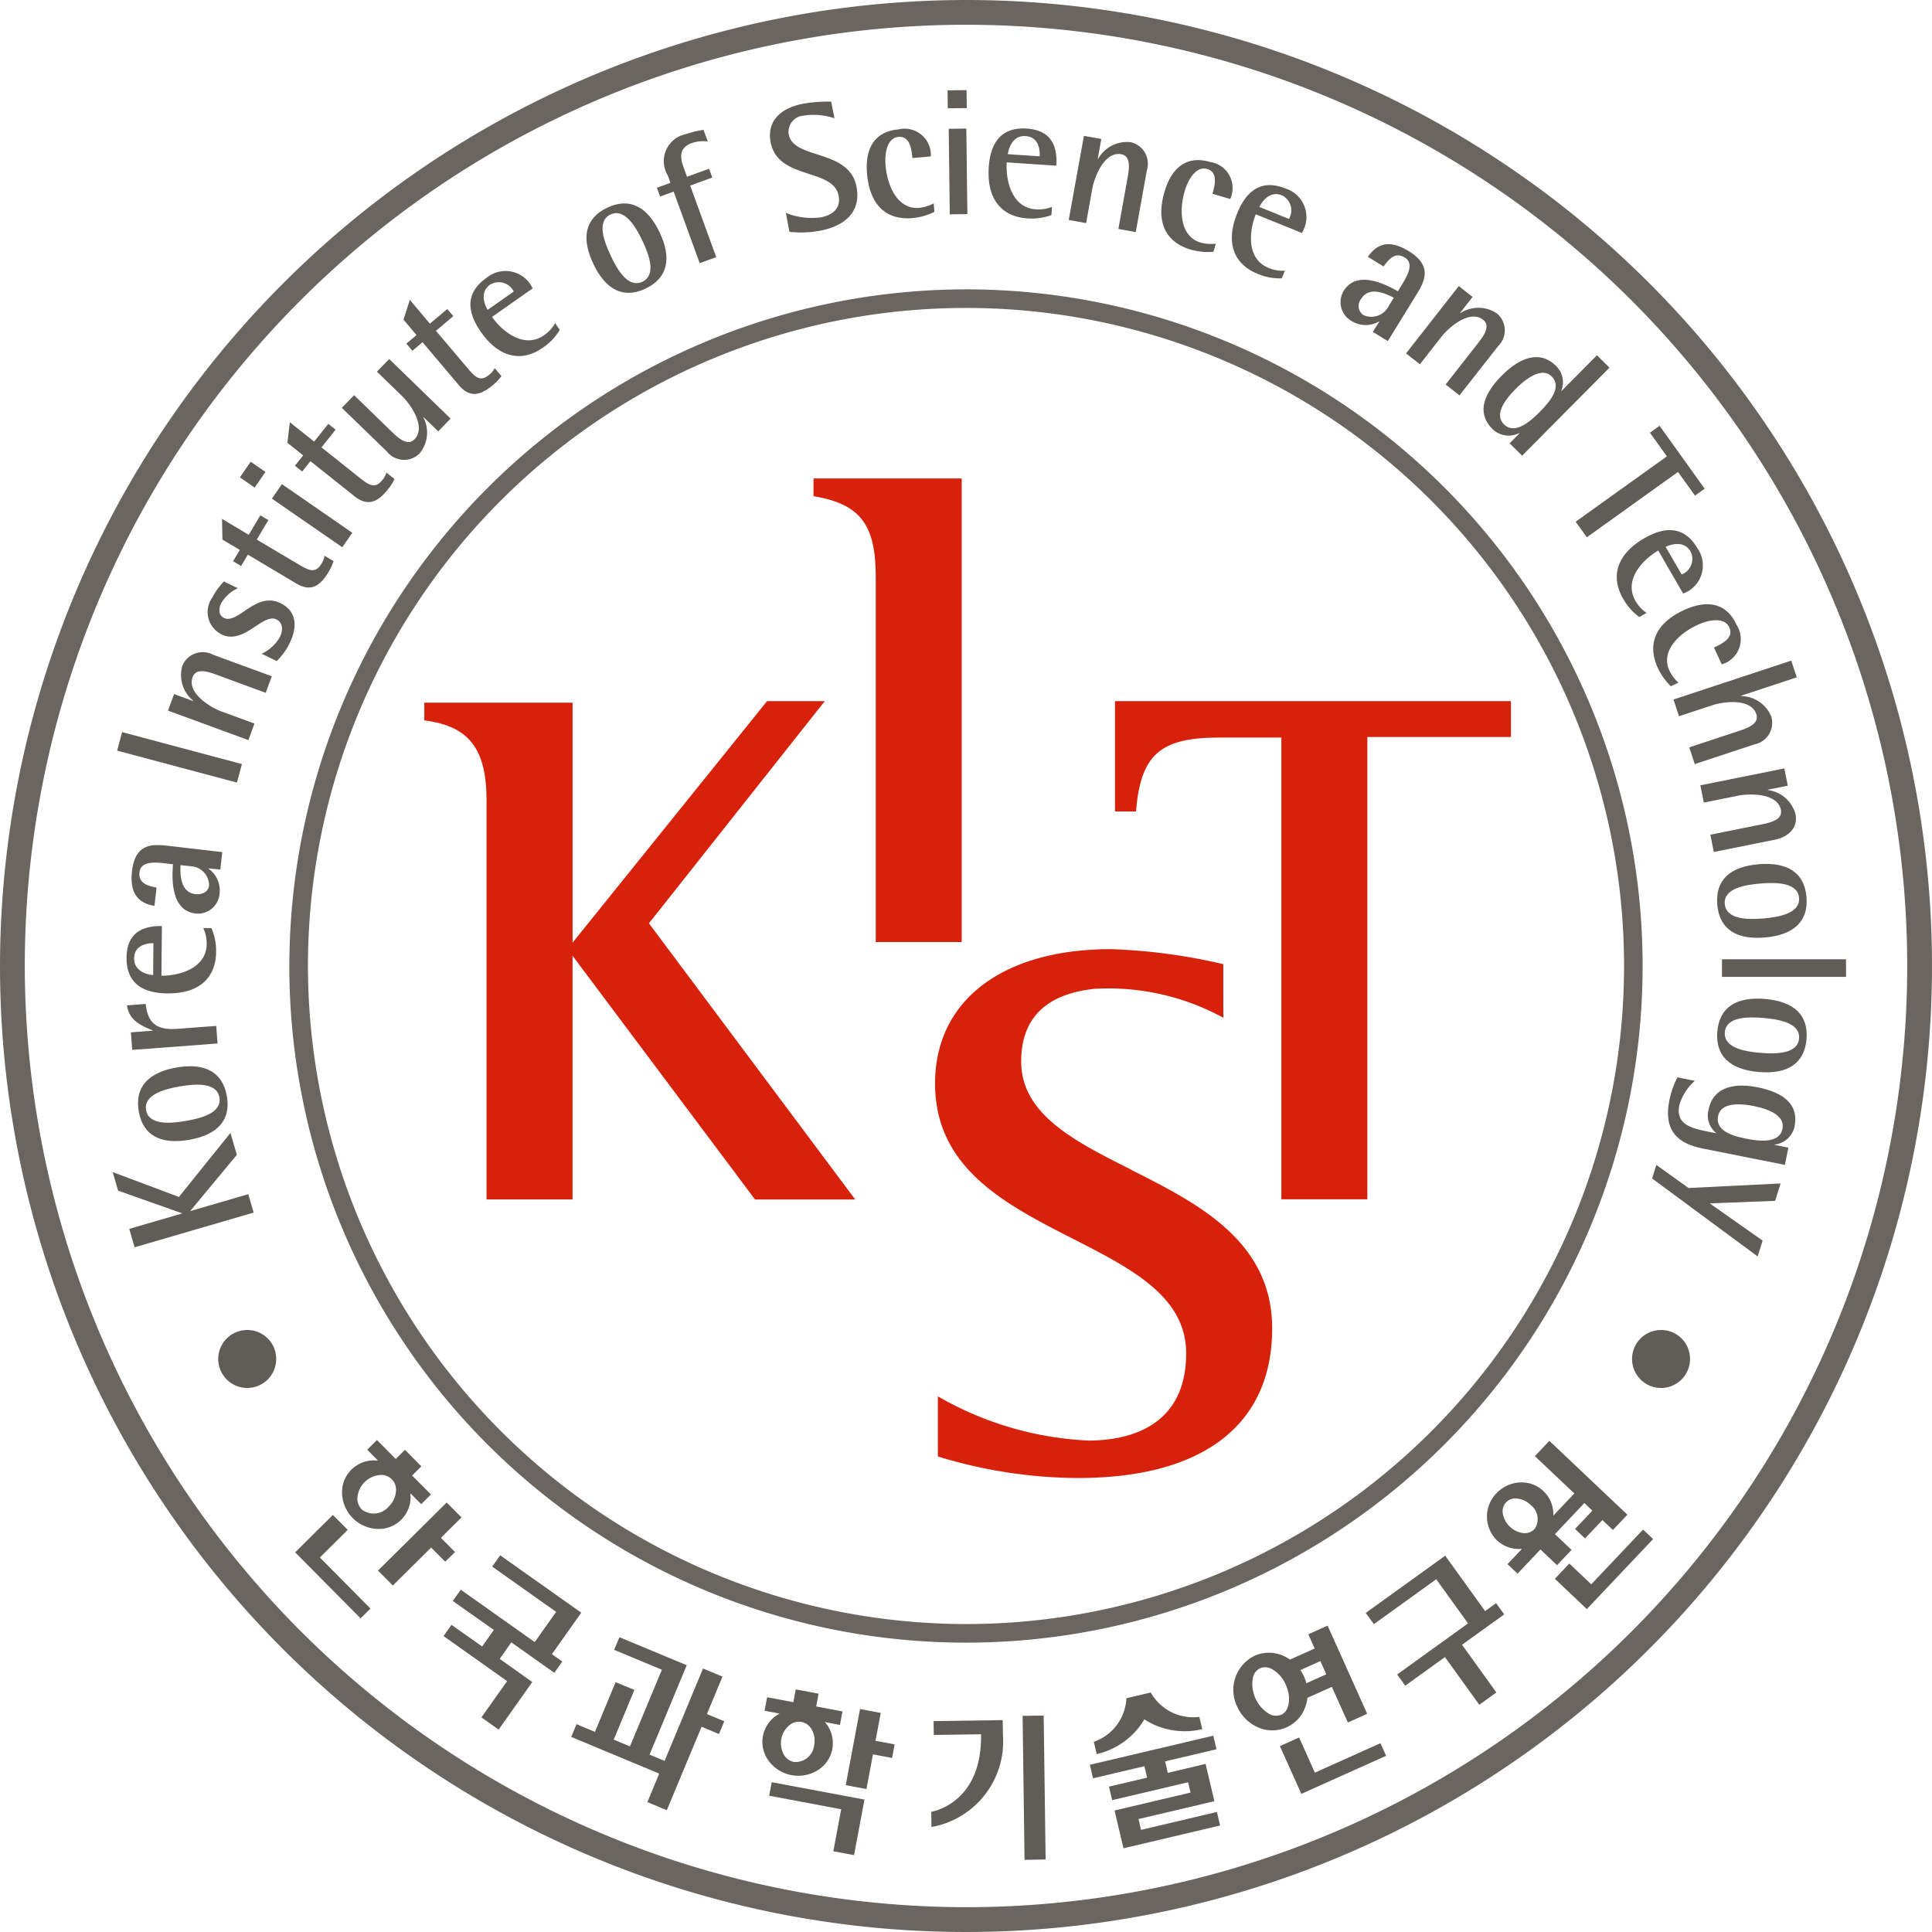 <svg data-name="그룹 12491" xmlns="http://www.w3.org/2000/svg" width="100" height="100" viewBox="0 0 100 100">
    <defs>
        <clipPath id="ezp8aezc6a">
            <path data-name="사각형 4276" style="fill:none" d="M0 0h100v100H0z"/>
        </clipPath>
    </defs>
    <g data-name="그룹 12490" style="clip-path:url(#ezp8aezc6a)">
        <path data-name="패스 6754" d="M91.67 73.4V49.406H84v.918h.021c2.4.411 3.2 1.465 3.2 4.178V73.4z" transform="translate(-41.892 -24.64)" style="fill:#d7210a"/>
        <path data-name="패스 6755" d="M64.538 72.4h-2.984L51.488 84.9V72.479h-7.675v.92h.023c2.3.3 3.2 1.466 3.2 4.176v20.618h4.45V85.579l9.444 12.614h5.185L55.44 83.9l9.1-11.5" transform="translate(-21.851 -36.109)" style="fill:#d7210a"/>
        <path data-name="패스 6756" d="M106.7 109.412c-2.924-1.471-5.686-2.86-5.686-5.6 0-2.231 1.284-3.5 3.816-3.759a12.416 12.416 0 0 1 6.608 1.477l.039.024v-2.78h-.02a29.616 29.616 0 0 0-5.8-.773c-5.613 0-9.1 2.662-9.1 6.947 0 4.4 3.637 6.259 7.155 8.053 3 1.532 5.842 2.981 5.842 5.916 0 3.932-3.171 4.519-5.062 4.519a17.136 17.136 0 0 1-7.752-2.267l-.038-.02v3.11l.018.006a25.039 25.039 0 0 0 7.221 1.11c6.49 0 10.064-2.75 10.064-7.746 0-4.534-3.884-6.488-7.311-8.212" transform="translate(-48.158 -48.873)" style="fill:#d7210a"/>
        <path data-name="패스 6757" d="M135.6 72.4h-20.467v5.709h1.088v-.024c.245-2.912 1.249-3.8 4.294-3.8h3.229v23.9h4.45V74.257h7.433V72.4z" transform="translate(-57.421 -36.109)" style="fill:#d7210a"/>
        <path data-name="패스 6758" d="m89.858 178.3-.989-.186.271-1.443c-.036-.006-1.036-.195-1.072-.2-.007.037-.733 3.9-.739 3.939.035.006 1.037.2 1.073.2l.336-1.793.989.186.132-.7" transform="translate(-43.553 -88.011)" style="fill:#5f5d56"/>
        <path data-name="패스 6759" d="m82.744 187.6 1.072.2.539-2.876-4.8-.9-.133.7 3.728.7z" transform="translate(-39.611 -91.778)" style="fill:#5f5d56"/>
        <path data-name="패스 6760" d="m82.072 176.283-.076-.1-.036-.048.776.147.132-.7-1.361-.256s.117-.627.125-.661l-1.183-.223c-.008.036-.124.662-.124.662l-1.358-.255-.132.7.777.146-.044.024a1.68 1.68 0 0 0-.819 1.135 1.651 1.651 0 0 0 .27 1.248 1.907 1.907 0 0 0 2.618.492 1.644 1.644 0 0 0 .435-2.312m-1.715 1.918a.776.776 0 0 1-.5-.343 1.207 1.207 0 0 1 .3-1.589.749.749 0 0 1 1.09.205 1.154 1.154 0 0 1 .155.852.975.975 0 0 1-1.044.875" transform="translate(-39.261 -87)" style="fill:#5f5d56"/>
        <path data-name="패스 6761" d="m42.508 158.208.508-.5-.729-.736s1.038-1.031 1.065-1.055a281.69 281.69 0 0 0-.768-.773c-.026.026-3.528 3.5-3.554 3.523l.767.774 1.982-1.965z" transform="translate(-19.465 -77.374)" style="fill:#5f5d56"/>
        <path data-name="패스 6762" d="m34.379 161.272-2.621-2.643L33.2 157.2l-.767-.774-1.953 1.936 3.387 3.417z" transform="translate(-15.203 -78.013)" style="fill:#5f5d56"/>
        <path data-name="패스 6763" d="m38.86 151.632-.006-.12v-.063l.557.561.506-.5-.976-.982.479-.474-.847-.855-.479.474-.971-.981-.506.5.557.562h-.051a1.645 1.645 0 0 0-1.808 1.65 1.908 1.908 0 0 0 1.876 1.891 1.646 1.646 0 0 0 1.672-1.657m-2.534.637a.8.8 0 0 1-.22-.586 1.282 1.282 0 0 1 1.2-1.191.764.764 0 0 1 .8.811 1.226 1.226 0 0 1-.376.824 1.014 1.014 0 0 1-1.409.144" transform="translate(-17.611 -74.156)" style="fill:#5f5d56"/>
        <path data-name="패스 6764" d="m61.2 169.7 2.474 1.03-1.652 3.968-.841-.35 1.071-2.574c-.034-.014-.938-.389-.973-.4l-1.07 2.574s-.919-.383-.953-.4l-.275.659c.034.016 4.555 1.9 4.555 1.9s-.6 1.44-.613 1.474l1.006.42 1.8-4.319.9.376.275-.659-.9-.375.807-1.938-1.007-.419-1.989 4.782-.78-.324 1.925-4.628-3.482-1.449z" transform="translate(-29.415 -84.305)" style="fill:#5f5d56"/>
        <path data-name="패스 6765" d="M48.731 160.6c-.019.03-.392.557-.414.585l3.309 2.343-1.107 1.564-3.829-2.711-.413.582 2.125 1.5-.605.856-1.587-1.119-.412.581 3.292 2.332-1.33 1.877.89.631 1.742-2.46-1.686-1.2.6-.855 2.227 1.576.413-.582-.539-.381 1.52-2.148c-.03-.023-4.168-2.951-4.2-2.974" transform="translate(-22.841 -80.098)" style="fill:#5f5d56"/>
        <path data-name="패스 6766" d="m115.55 176.166.01-.019.018.012a3.863 3.863 0 0 0 2.963.5h.021c-.009-.036-.142-.606-.151-.637h-.017a2.52 2.52 0 0 1-2.489-1.245s0-.01-.007-.019c-.031.007-1.234.291-1.264.3v.021a2.517 2.517 0 0 1-1.668 2.227l-.018.006c.008.03.142.6.149.636l.021-.005a3.871 3.871 0 0 0 2.43-1.768" transform="translate(-56.332 -87.155)" style="fill:#5f5d56"/>
        <path data-name="패스 6767" d="M119.091 179.925a91.17 91.17 0 0 1-.165-.7l-6.39 1.507.164.7 2.659-.627.139.593-1.973.465c.008.034.156.66.164.7l3.93-.927.126.535-3.931.927.462 1.956 5-1.18-.164-.7c-.036.01-3.928.927-3.928.927l-.131-.56 3.928-.925-.455-1.929c-.036.01-1.957.463-1.957.463l-.139-.595 2.659-.627" transform="translate(-56.125 -89.387)" style="fill:#5f5d56"/>
        <path data-name="패스 6768" d="m165.635 158.433-.519-.492-2.681 2.833s-1.109-1.051-1.136-1.075l-.749.791 1.655 1.567z" transform="translate(-80.071 -78.771)" style="fill:#5f5d56"/>
        <path data-name="패스 6769" d="m158.1 153.337.518.491.9-.95s.518.489.542.514l.751-.791-4.039-3.824c-.024.026-.725.765-.749.792l2.042 1.932-1.053 1.112-.031.033-.009-.216a1.641 1.641 0 0 0-1.585-1.5 1.781 1.781 0 0 0-1.353.561 1.722 1.722 0 0 0 .024 2.434 1.647 1.647 0 0 0 1.076.449h.216l-.031.033-.714.753.52.493 1.185-1.253.86.814c.025-.026.724-.766.751-.792a437.39 437.39 0 0 1-.861-.814l1.524-1.611.415.393-.9.95m-2.1.01a.7.7 0 0 1-.592.2 1.233 1.233 0 0 1-1.039-.983.66.66 0 0 1 .754-.8 1.17 1.17 0 0 1 .678.327.919.919 0 0 1 .2 1.259" transform="translate(-76.577 -74.2)" style="fill:#5f5d56"/>
        <path data-name="패스 6770" d="m147.77 163.1-.567.408s-2.043-2.836-2.066-2.866l-4.111 2.962c.022.028.4.552.419.581l3.228-2.324 1.647 2.285-3.669 2.643c.022.029.4.551.419.58.029-.023 2.054-1.48 2.054-1.48l1.777 2.468.884-.636-1.777-2.469 2.183-1.572-.418-.579" transform="translate(-70.334 -80.119)" style="fill:#5f5d56"/>
        <path data-name="패스 6771" d="m132.16 179.853 1.11 2.472 4.388-1.97-.294-.652-3.393 1.524-.816-1.821-.995.448" transform="translate(-65.913 -89.475)" style="fill:#5f5d56"/>
        <path data-name="패스 6772" d="M134.3 172.431c-.016-.033-2.035-4.533-2.051-4.567-.033.014-.961.431-1 .445l.331.738-1.277.573-.01-.006a2.022 2.022 0 0 0-.306-.175 1.826 1.826 0 0 0-1.52-.016 1.968 1.968 0 0 0-.9 2.627 2.1 2.1 0 0 0 1.039 1.058 1.812 1.812 0 0 0 2.519-1.131 1.984 1.984 0 0 0 .077-.364v-.013l1.267-.569.829 1.845.995-.448m-4.455.049a.711.711 0 0 1-.63-.055 1.82 1.82 0 0 1-.83-1.848.716.716 0 0 1 .377-.507.708.708 0 0 1 .63.056 1.683 1.683 0 0 1 .7.8c.3.666.189 1.364-.243 1.557m1.307-1.635-.006-.021a2.08 2.08 0 0 0-.114-.325 2.144 2.144 0 0 0-.176-.316l-.013-.019 1.017-.457.018-.007.306.681z" transform="translate(-63.532 -83.72)" style="fill:#5f5d56"/>
        <path data-name="패스 6773" d="m106.778 184.6-.1-7.451-1.091.015.1 7.452 1.091-.016" transform="translate(-52.657 -88.352)" style="fill:#5f5d56"/>
        <path data-name="패스 6774" d="M96.168 183.15a4.5 4.5 0 0 0 3.7-4.779l-.011-.754-3.578.051.01.716 2.447-.034v.019c.049 3.448-2.36 3.955-2.576 3.993z" transform="translate(-47.957 -88.584)" style="fill:#5f5d56"/>
        <path data-name="패스 6775" d="m12.772 122.9-.278-.953 2.724-.794-.006-.018-3.294-1.165-.281-.961 3.427 1.286 2.668-3.315.331 1.135-2.4 2.891v.017l2.992-.872.278.953z" transform="translate(-5.804 -58.341)" style="fill:#5f5d56"/>
        <path data-name="패스 6776" d="M16.715 112.93c-.8.137-1.915.228-2.051-.564s.946-1.087 1.744-1.224 1.915-.227 2.052.573-.948 1.078-1.745 1.215m2.13-1.281c-.214-1.245-1.128-1.739-2.6-1.486s-2.175 1.023-1.961 2.268 1.127 1.73 2.6 1.477 2.176-1.014 1.963-2.259" transform="translate(-7.103 -54.91)" style="fill:#5f5d56"/>
        <path data-name="패스 6777" d="m13.378 106.044-.069-.909 1.123-.085v-.018c-.616-.243-1.206-.516-1.33-1.293l.974-.074c.094.871.44 1.378 1.628 1.289l2.022-.152.069.909z" transform="translate(-6.534 -51.701)" style="fill:#5f5d56"/>
        <path data-name="패스 6778" d="M14.445 98.159c-.251-.021-.994-.164-.986-.868.007-.677.659-.787 1-.784zm2.593-2.437a1.863 1.863 0 0 1 .177.823c-.013 1.29-1.468 1.654-2.343 1.646l.026-2.572c-.856-.009-1.817.243-1.831 1.633-.014 1.354.874 1.841 2.1 1.854 1.787.019 2.522-.93 2.534-2.122a2.931 2.931 0 0 0-.238-1.257z" transform="translate(-6.517 -47.688)" style="fill:#5f5d56"/>
        <path data-name="패스 6779" d="M16.637 88.357a1 1 0 0 1 .962 1c-.034.3-.318.49-.715.445-.814-.093-.78-1.125-.764-1.5zm1.543.177.1-.906-2.833-.328c-.86-.1-1.678-.074-1.837 1.316-.154 1.345.51 1.675 1.161 1.8l.109-.95c-.513-.1-.946-.245-.882-.8.069-.6.864-.509 1.345-.454l.387.045c-.037.568-.18 2.4 1.178 2.551a1.122 1.122 0 0 0 1.234-1.039 1.373 1.373 0 0 0-.574-1.283v-.018z" transform="translate(-6.777 -43.524)" style="fill:#5f5d56"/>
        <path data-name="사각형 4274" transform="rotate(-75.072 28.316 15.48)" style="fill:#5f5d56" d="M0 0h.992v6.419H0z"/>
        <path data-name="패스 6780" d="m17.348 70.39.315-.856.987.362.006-.017a1.707 1.707 0 0 1-.564-1.812 1.141 1.141 0 0 1 1.588-.57l3.04 1.116-.315.855-2.6-.955c-.524-.192-1.023-.29-1.182.142-.311.847.964 1.585 1.479 1.774l1.721.632-.315.856z" transform="translate(-8.652 -33.609)" style="fill:#5f5d56"/>
        <path data-name="패스 6781" d="M23.029 60.392a1.9 1.9 0 0 0-.867.782c-.126.26-.151.609.149.755.72.35 1.648-1.386 2.919-.767.853.415.888 1.236.489 2.055a3.361 3.361 0 0 1-.677.945l-.778-.379a2.114 2.114 0 0 0 .94-.867c.229-.471.073-.788-.178-.91-.7-.342-1.694 1.333-2.831.779a1.289 1.289 0 0 1-.487-1.913 3.437 3.437 0 0 1 .6-.831z" transform="translate(-10.718 -29.945)" style="fill:#5f5d56"/>
        <path data-name="패스 6782" d="M28.705 55.577a2.751 2.751 0 0 1-.267.575c-.439.737-.925 1.025-1.66.587l-2.51-1.495-.35.589-.416-.248.35-.585-.9-.533-.021-1.073 1.383.824.6-1.009.416.248-.6 1.008 2.191 1.3c.559.333.863.441 1.163-.063a1.067 1.067 0 0 0 .153-.4z" transform="translate(-11.439 -26.536)" style="fill:#5f5d56"/>
        <path data-name="패스 6783" d="m26.427 49.585.518-.75 3.643 2.518-.518.749zm-1.658-1.1.559-.81.765.529-.559.81z" transform="translate(-12.353 -23.776)" style="fill:#5f5d56"/>
        <path data-name="패스 6784" d="M35.218 46.541a2.7 2.7 0 0 1-.342.534c-.533.671-1.054.891-1.724.358l-2.285-1.82-.427.536-.378-.3.427-.537-.816-.649.127-1.063 1.259 1 .731-.918.378.3-.73.918 1.994 1.588c.509.406.8.553 1.161.094a1.077 1.077 0 0 0 .207-.378z" transform="translate(-14.798 -21.743)" style="fill:#5f5d56"/>
        <path data-name="패스 6785" d="m39.535 40.088-.012.013a1.694 1.694 0 0 1-.216 1.878 1.141 1.141 0 0 1-1.683-.124L35.3 39.6l.635-.654 1.989 1.931c.4.389.818.681 1.138.35.629-.648-.237-1.84-.631-2.222l-1.315-1.277.635-.654 3.178 3.085-.641.66z" transform="translate(-17.606 -18.491)" style="fill:#5f5d56"/>
        <path data-name="패스 6786" d="M46.734 34.917a2.732 2.732 0 0 1-.44.458c-.655.554-1.207.668-1.76.015l-1.886-2.23-.524.443-.312-.369.523-.443-.673-.8.329-1.022 1.038 1.231.9-.757.313.369-.9.757 1.647 1.946c.42.5.673.7 1.121.319a1.074 1.074 0 0 0 .276-.33z" transform="translate(-20.778 -15.447)" style="fill:#5f5d56"/>
        <path data-name="패스 6787" d="M49.469 29.988c-.13-.216-.446-.9.129-1.307a.863.863 0 0 1 1.222.358zm3.492.685a1.853 1.853 0 0 1-.565.625c-1.056.741-2.2-.228-2.7-.944l2.104-1.479a1.545 1.545 0 0 0-2.4-.535c-1.108.778-.985 1.784-.28 2.789 1.027 1.462 2.226 1.506 3.2.821a2.93 2.93 0 0 0 .883-.926z" transform="translate(-24.229 -13.949)" style="fill:#5f5d56"/>
        <path data-name="패스 6788" d="M61.813 23.707c-.348-.731-.737-1.782-.012-2.127s1.3.618 1.65 1.349.736 1.782 0 2.13-1.294-.621-1.641-1.352m1.809 1.705c1.141-.542 1.368-1.556.726-2.909s-1.572-1.818-2.713-1.276-1.361 1.553-.718 2.906 1.564 1.822 2.705 1.279" transform="translate(-30.203 -10.476)" style="fill:#5f5d56"/>
        <path data-name="패스 6789" d="m68.694 16.607-.7.255-.165-.454.7-.256-.143-.393a1.425 1.425 0 0 1 .964-2.131 4.36 4.36 0 0 1 .892-.215l.219.6a1.812 1.812 0 0 0-.825.082c-.7.252-.593.8-.431 1.245l.18.5 1.145-.416.165.455-1.145.416L70.9 20l-.857.311z" transform="translate(-33.827 -6.69)" style="fill:#5f5d56"/>
        <path data-name="패스 6790" d="M82.849 11.35a3.379 3.379 0 0 0-1.6-.137.839.839 0 0 0-.769.972c.255 1.325 3.129.733 3.508 2.707.255 1.325-.637 2.037-1.869 2.274a5.359 5.359 0 0 1-1.6.061l-.188-.977a3.674 3.674 0 0 0 1.809.23c.638-.123 1.046-.486.923-1.125-.278-1.443-3.14-.8-3.518-2.761-.2-1.023.424-1.758 1.691-2a7.928 7.928 0 0 1 1.441-.107z" transform="translate(-39.656 -5.228)" style="fill:#5f5d56"/>
        <path data-name="패스 6791" d="M93 17.621a3.275 3.275 0 0 1-1.122.323c-1.357.119-2.223-.655-2.366-2.3-.115-1.316.4-2.183 1.629-2.291a1.359 1.359 0 0 1 1.673 1.4l-.953.084c-.047-.528-.155-1.144-.721-1.095-.522.046-.736.7-.666 1.5.094 1.075.643 2.269 1.74 2.173a2.048 2.048 0 0 0 .749-.234z" transform="translate(-44.635 -6.656)" style="fill:#5f5d56"/>
        <path data-name="패스 6792" d="m97.9 11.307.911-.011.054 4.428-.911.011zm-.061-1.99.983-.012.012.93-.983.012z" transform="translate(-48.794 -4.641)" style="fill:#5f5d56"/>
        <path data-name="패스 6793" d="M103.073 14.6c.035-.25.22-.983.922-.936.675.046.749.7.726 1.047zm2.287 2.726a1.858 1.858 0 0 1-.832.131c-1.288-.086-1.569-1.56-1.511-2.432l2.566.171c.057-.854-.14-1.828-1.527-1.92-1.35-.09-1.887.769-1.969 1.994-.12 1.782.787 2.57 1.975 2.65a2.94 2.94 0 0 0 1.268-.167z" transform="translate(-50.909 -6.62)" style="fill:#5f5d56"/>
        <path data-name="패스 6794" d="m111.143 14.03.9.161-.186 1.035h.018a1.708 1.708 0 0 1 1.687-.869 1.141 1.141 0 0 1 .837 1.465l-.572 3.187-.9-.161.49-2.728c.1-.549.108-1.058-.345-1.14-.888-.159-1.394 1.224-1.491 1.764l-.324 1.8-.9-.161z" transform="translate(-55.04 -6.997)" style="fill:#5f5d56"/>
        <path data-name="패스 6795" d="M122.614 21.276a3.289 3.289 0 0 1-1.163-.108c-1.308-.384-1.832-1.42-1.368-3 .372-1.268 1.165-1.888 2.352-1.54a1.359 1.359 0 0 1 1.046 1.916l-.918-.269c.149-.509.273-1.122-.273-1.282-.5-.147-.94.383-1.165 1.15-.3 1.036-.228 2.347.829 2.658a2.023 2.023 0 0 0 .783.056z" transform="translate(-59.807 -8.245)" style="fill:#5f5d56"/>
        <path data-name="패스 6796" d="M128.621 20.246c.111-.226.516-.865 1.168-.6a.862.862 0 0 1 .362 1.221zm1.32 3.3a1.845 1.845 0 0 1-.831-.136c-1.2-.484-1-1.971-.674-2.782l2.384.965a1.545 1.545 0 0 0-.85-2.3c-1.255-.508-2.033.14-2.494 1.279-.671 1.656-.056 2.687 1.048 3.134a2.936 2.936 0 0 0 1.257.238z" transform="translate(-63.437 -9.536)" style="fill:#5f5d56"/>
        <path data-name="패스 6797" d="M140.9 28.43a1 1 0 0 1-1.314.448.577.577 0 0 1-.1-.837c.429-.7 1.349-.229 1.686-.054zm-.815 1.323.776.478 1.5-2.433c.454-.737.779-1.487-.413-2.221-1.153-.709-1.734-.248-2.119.291l.815.5c.3-.425.623-.753 1.1-.46.514.317.095 1-.159 1.411l-.2.333c-.5-.274-2.093-1.179-2.81-.015a1.122 1.122 0 0 0 .419 1.558 1.376 1.376 0 0 0 1.406.024l.016.01z" transform="translate(-69.029 -12.576)" style="fill:#5f5d56"/>
        <path data-name="패스 6798" d="m147.911 29.54.717.562-.649.828.014.011a1.709 1.709 0 0 1 1.9.022 1.141 1.141 0 0 1 .055 1.686l-2 2.548-.717-.562 1.71-2.182c.344-.44.59-.885.228-1.169-.71-.557-1.8.43-2.143.862l-1.126 1.442-.717-.562z" transform="translate(-72.406 -14.733)" style="fill:#5f5d56"/>
        <path data-name="패스 6799" d="M154.843 38.433c.544-.548 1.36-1.154 1.867-.652.557.553-.1 1.317-.643 1.865-.518.522-1.289 1.146-1.821.618s.08-1.31.6-1.832m-.31 2.811.647.642 4.521-4.558-.647-.642-1.835 1.85-.013-.013a1.167 1.167 0 0 0-.29-1.3c-.807-.8-1.841-.438-2.778.507-.9.9-1.362 1.912-.484 2.783a1.206 1.206 0 0 0 1.377.2l.013.013z" transform="translate(-76.398 -18.297)" style="fill:#5f5d56"/>
        <path data-name="패스 6800" d="m167.425 45.547-.878-1.225.5-.358 2.333 3.257-.5.358-.88-1.225-4.719 3.382-.578-.807z" transform="translate(-81.147 -21.926)" style="fill:#5f5d56"/>
        <path data-name="패스 6801" d="M169.478 55.608c.226-.11.938-.366 1.291.242a.862.862 0 0 1-.463 1.186zm-.986 3.418a1.853 1.853 0 0 1-.573-.617c-.647-1.116.419-2.172 1.175-2.611l1.289 2.226a1.545 1.545 0 0 0 .742-2.339c-.679-1.171-1.691-1.137-2.754-.522-1.545.9-1.694 2.087-1.1 3.118a2.919 2.919 0 0 0 .847.959z" transform="translate(-83.264 -27.302)" style="fill:#5f5d56"/>
        <path data-name="패스 6802" d="M171.62 66.641a3.265 3.265 0 0 1-.677-.951c-.563-1.241-.121-2.314 1.378-3 1.2-.546 2.191-.35 2.7.775a1.359 1.359 0 0 1-.768 2.044l-.4-.871c.483-.22 1.028-.526.793-1.044-.217-.476-.9-.461-1.633-.131-.983.447-1.926 1.361-1.471 2.363a2.037 2.037 0 0 0 .47.629z" transform="translate(-85.137 -31.122)" style="fill:#5f5d56"/>
        <path data-name="패스 6803" d="m178.9 68.214.285.866-2.888.953.005.018a1.706 1.706 0 0 1 1.568 1.07 1.14 1.14 0 0 1-.889 1.433l-3.075 1.015-.285-.866 2.633-.869c.53-.174.982-.409.838-.846-.283-.857-1.74-.642-2.262-.47l-1.74.574-.286-.865z" transform="translate(-86.185 -34.021)" style="fill:#5f5d56"/>
        <path data-name="패스 6804" d="m179.928 79.346.179.894-1.03.208v.018a1.706 1.706 0 0 1 1.428 1.25c.15.743-.424 1.19-1.054 1.317l-3.173.638-.18-.893 2.718-.547c.547-.11 1.024-.289.933-.74-.178-.885-1.65-.846-2.189-.738l-1.8.361-.179-.893z" transform="translate(-87.571 -39.573)" style="fill:#5f5d56"/>
        <path data-name="패스 6805" d="M179.557 90.231c.807-.068 1.927-.061 1.995.739s-1.037 1-1.844 1.069-1.927.061-2-.748 1.038-.993 1.845-1.06m-2.234 1.092c.105 1.259.974 1.829 2.467 1.7s2.255-.832 2.15-2.091-.973-1.82-2.466-1.7-2.256.822-2.151 2.081" transform="translate(-88.433 -44.5)" style="fill:#5f5d56"/>
        <path data-name="사각형 4275" transform="translate(89.13 49.652)" style="fill:#5f5d56" d="M0 0h6.42v.911H0z"/>
        <path data-name="패스 6806" d="M179.709 104.112c.807.067 1.911.259 1.844 1.06s-1.189.815-2 .747-1.911-.26-1.843-1.069 1.188-.806 1.995-.738m-2.384.706c-.105 1.259.657 1.966 2.149 2.091s2.362-.445 2.467-1.7-.658-1.957-2.151-2.081-2.361.436-2.466 1.695" transform="translate(-88.433 -51.422)" style="fill:#5f5d56"/>
        <path data-name="패스 6807" d="M176.688 112.735c.7.14 1.616.46 1.473 1.176-.148.743-1.136.657-1.857.513s-1.629-.4-1.473-1.177c.141-.708 1.118-.66 1.857-.513m1.6 3.043.178-.894-.711-.141v-.018a1.186 1.186 0 0 0 1.031-.935c.241-1.213-.679-1.783-1.911-2.028-1.277-.255-2.31.027-2.533 1.142a1.153 1.153 0 0 0 .383 1.217v.018l-.475-.095c-.957-.191-1.612-.431-1.425-1.369a2.706 2.706 0 0 1 .8-1.249l-.9-.179a4.473 4.473 0 0 0-.416 1.178c-.336 1.69.544 2.271 1.766 2.514z" transform="translate(-85.901 -55.482)" style="fill:#5f5d56"/>
        <path data-name="패스 6808" d="m172.479 121.493 4.765-.235-.284.9-3.356.129-.006.017 2.715 1.912-.257.818-5.462-4.034.22-.7z" transform="translate(-85.081 -60.002)" style="fill:#5f5d56"/>
        <path data-name="패스 6809" d="M25.543 138.839a1.5 1.5 0 1 1-1.5-1.5 1.494 1.494 0 0 1 1.5 1.5" transform="translate(-11.247 -68.498)" style="fill:#5f5d56"/>
        <path data-name="패스 6810" d="M171.531 138.839a1.5 1.5 0 1 1-1.5-1.5 1.494 1.494 0 0 1 1.5 1.5" transform="translate(-84.056 -68.498)" style="fill:#5f5d56"/>
        <path data-name="패스 6811" d="M29.876 64.9A35.023 35.023 0 1 0 64.9 29.878 35.064 35.064 0 0 0 29.876 64.9m.963 0A34.061 34.061 0 1 1 64.9 98.962 34.1 34.1 0 0 1 30.839 64.9" transform="translate(-14.9 -14.901)" style="fill:#6a655f"/>
        <path data-name="패스 6812" d="M0 50A50 50 0 1 0 50 0 50.057 50.057 0 0 0 0 50m1.283 0A48.717 48.717 0 1 1 50 98.716 48.773 48.773 0 0 1 1.283 50" style="fill:#6a655f"/>
    </g>
</svg>
